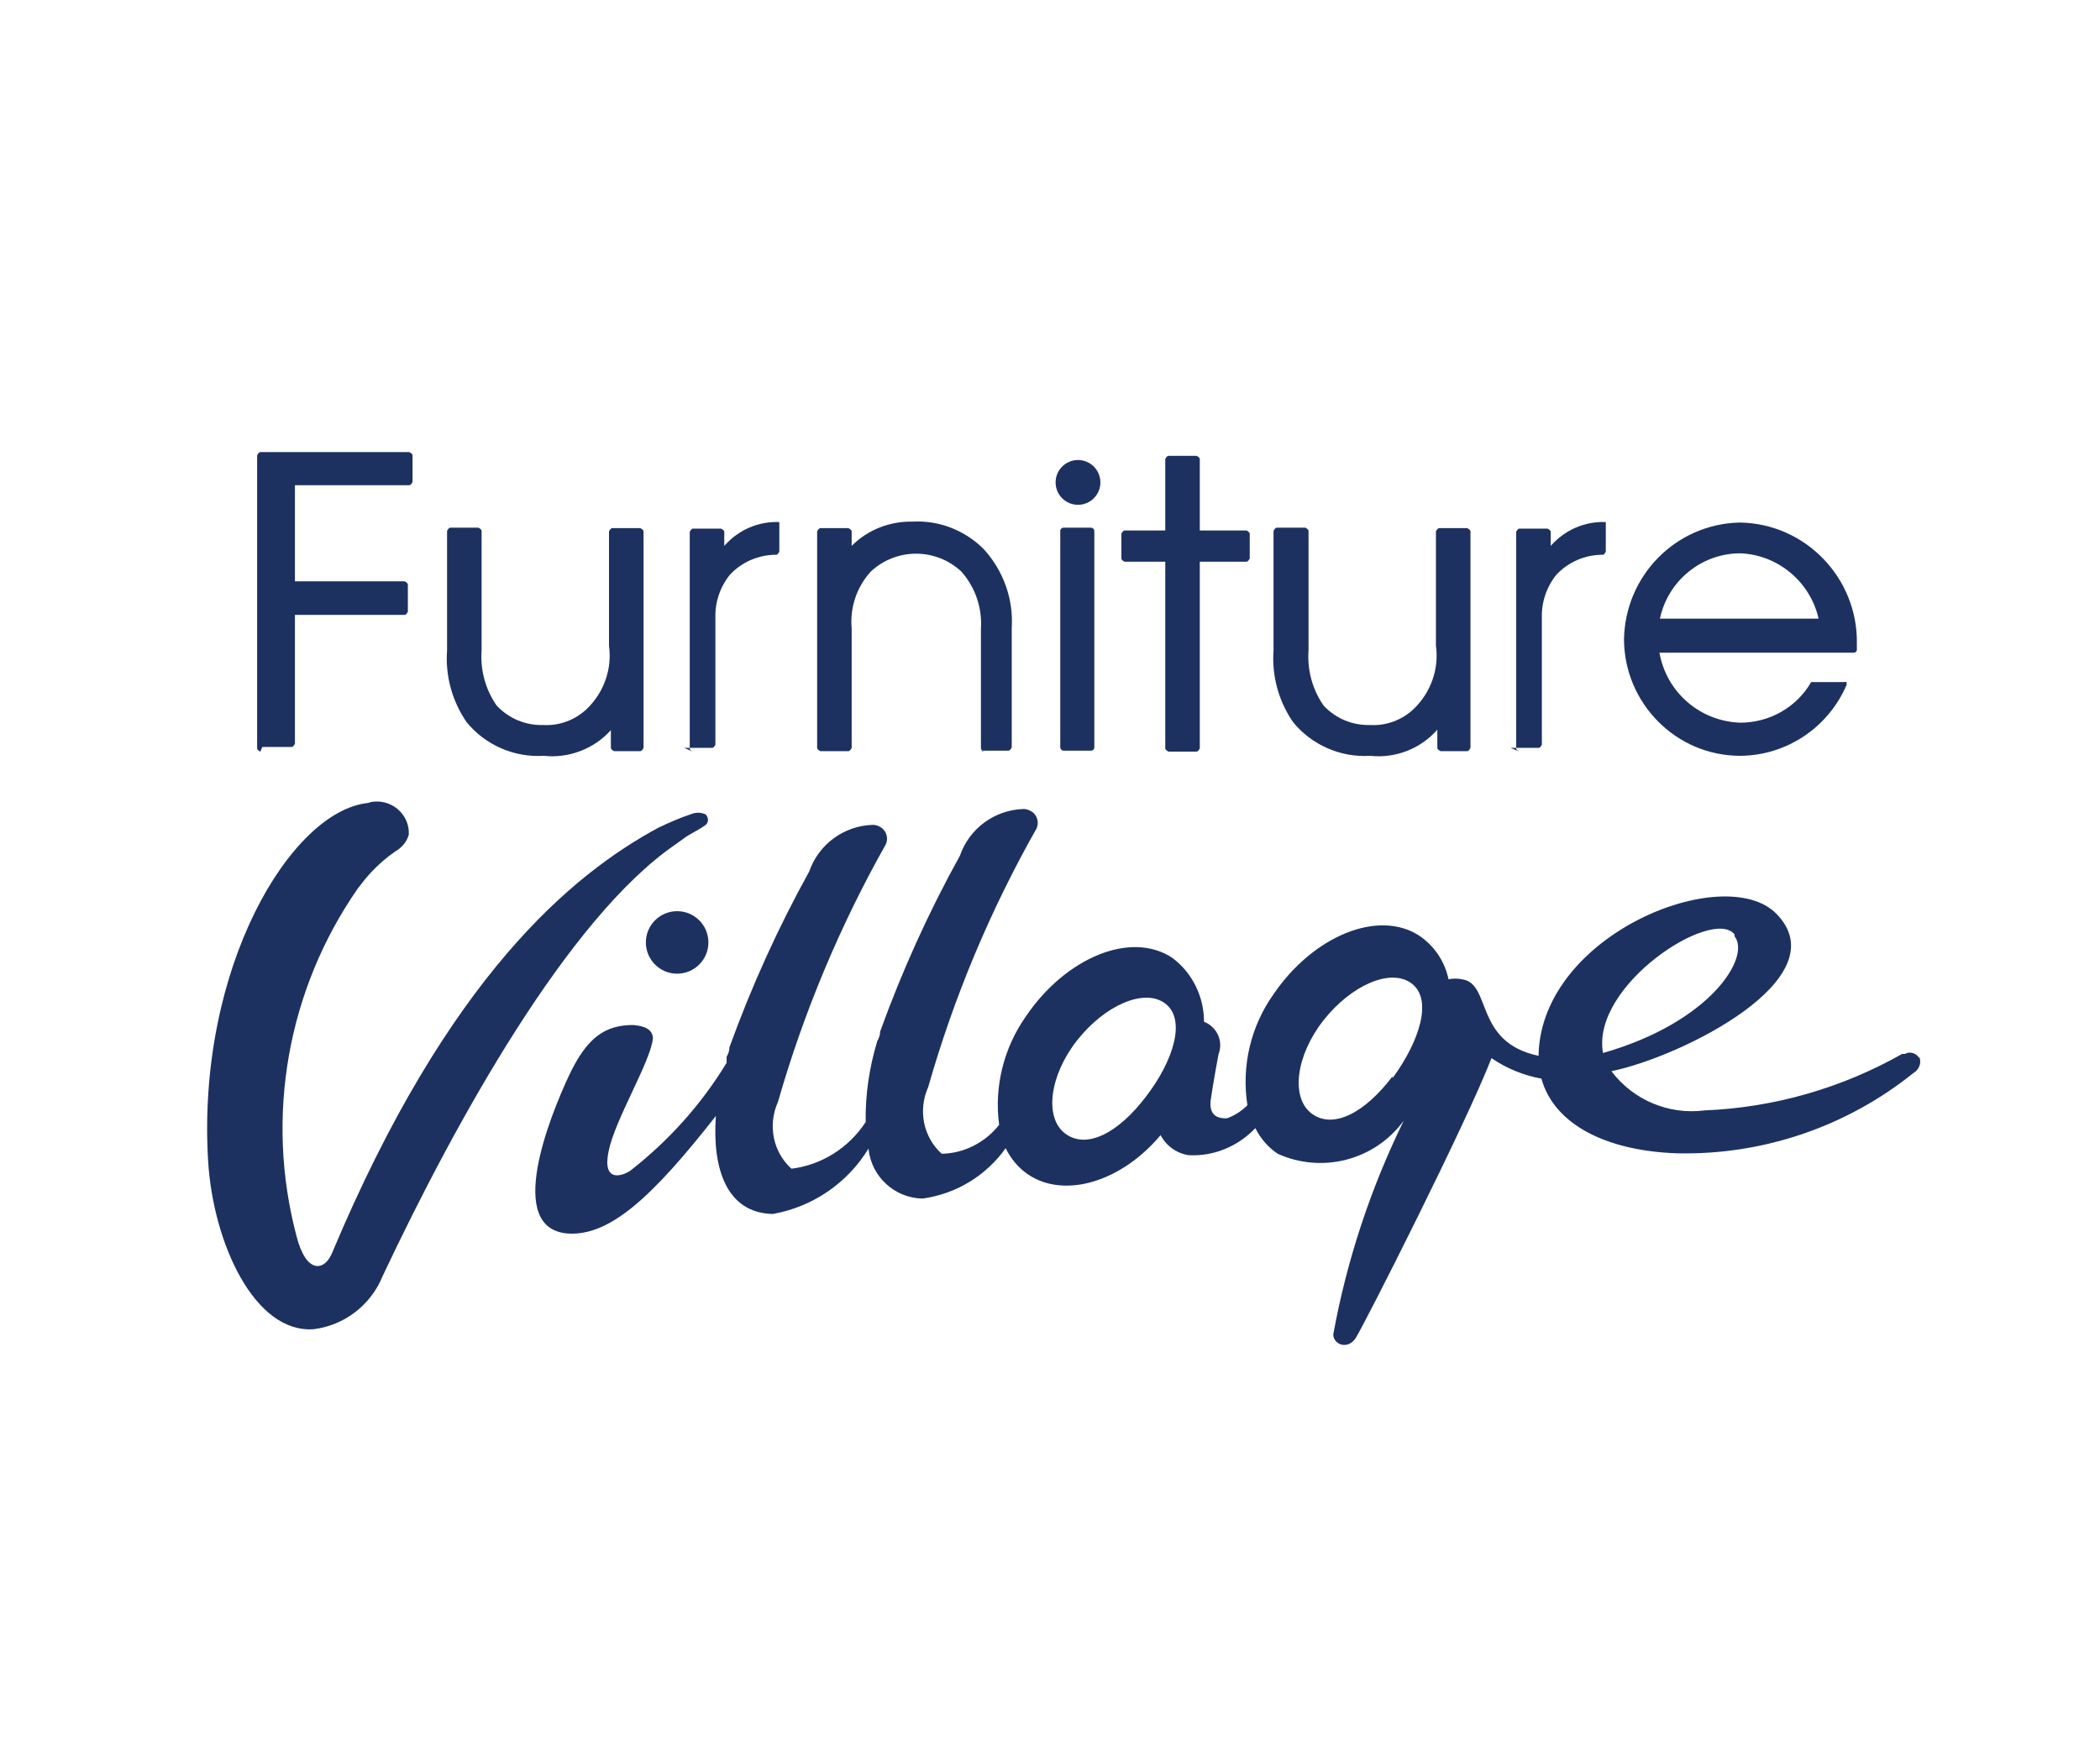 <svg xmlns="http://www.w3.org/2000/svg" id="uuid-b31a6a69-6f0f-441a-aad4-99e9f96c0cef" data-name="Layer 1" viewBox="0 0 45 37.64"><defs><style> .uuid-edf5c91c-1354-4b33-aec4-b5a3baa0ac22 { fill: #fff; } .uuid-3a635cb8-5caa-49e2-97be-3b8025c4cfba { fill: #1d3160; } </style></defs><g id="uuid-bf9ea903-37f9-4eb8-936c-2a97fce03293" data-name=" Group "><path id="uuid-c2c7d4f2-7280-4146-9974-63cd2afd1c53" data-name=" Path " class="uuid-edf5c91c-1354-4b33-aec4-b5a3baa0ac22" d="M0,0h45v37.64H0V0Z"></path><g id="uuid-5404b138-b33b-41d8-a178-33324c94846a" data-name=" Group 2"><g id="uuid-1a4127c7-09b9-4ffa-862f-0d8288da3994" data-name=" Group 3"><path id="uuid-7611c7fe-e2e1-4c48-85ce-1d7611b4590a" data-name=" Path 2" class="uuid-3a635cb8-5caa-49e2-97be-3b8025c4cfba" d="M5.58,16.11s-.07-.03-.07-.07h0v-6.28s.03-.07.07-.07h3.19s.07.03.07.07h0v.57s-.03.07-.07.07h-2.45v2.06h2.35s.07.03.07.07h0v.58s-.03.07-.07.07h-2.35v2.76s-.03.07-.07.07h-.63l-.04.1Z"></path><path id="uuid-4db41e26-32cc-4112-b825-6e1c76d0f613" data-name=" Path 3" class="uuid-3a635cb8-5caa-49e2-97be-3b8025c4cfba" d="M11.65,16.2c-.63.04-1.25-.23-1.65-.72-.31-.45-.46-.99-.42-1.54v-2.56s.03-.07.07-.07h.6s.07.03.07.07h0v2.56c-.03.42.08.83.32,1.18.26.28.62.43,1,.42.35.02.69-.11.94-.35.36-.35.54-.85.47-1.35v-2.45s.03-.07.07-.07h.6s.07.03.07.07h0v4.64s-.03.07-.07.07h-.56s-.07-.03-.07-.07h0v-.38c-.36.4-.9.61-1.44.55h0Z"></path><path id="uuid-88a0f5a2-f7a0-4535-a493-b77efc435656" data-name=" Path 4" class="uuid-3a635cb8-5caa-49e2-97be-3b8025c4cfba" d="M14.85,16.11s-.07-.03-.07-.07h0v-4.64s.03-.07.07-.07h.6s.07.03.07.07h0v.3c.3-.34.73-.53,1.18-.51v.63s-.03.07-.06.07c-.38,0-.74.15-1,.43-.21.26-.32.59-.31.92v2.72s-.03.07-.07.07h-.6l.19.08Z"></path><path id="uuid-7939b487-fdf3-4781-b27f-27762deba5fb" data-name=" Path 5" class="uuid-3a635cb8-5caa-49e2-97be-3b8025c4cfba" d="M21.09,16.11s-.07-.03-.07-.07h0v-2.56c.03-.45-.12-.89-.42-1.23-.55-.51-1.39-.51-1.94,0-.3.33-.45.77-.41,1.22v2.56s-.03.07-.07.07h-.6s-.07-.03-.07-.07h0v-4.64s.03-.07.07-.07h.6s.07.03.07.07h0v.31c.35-.35.82-.53,1.31-.52.57-.03,1.12.19,1.52.59.42.46.64,1.07.6,1.69v2.56s-.03.07-.07.07h-.6l.08.02Z"></path><rect id="uuid-eda8958d-c19a-440d-92f0-b845daeeb8af" data-name=" Path 6" class="uuid-3a635cb8-5caa-49e2-97be-3b8025c4cfba" x="22.72" y="11.31" width=".73" height="4.78" rx=".07" ry=".07"></rect><path id="uuid-eedb4ea9-8aab-41dc-931e-1c340ce2fc1e" data-name=" Path 7" class="uuid-3a635cb8-5caa-49e2-97be-3b8025c4cfba" d="M25.04,16.11s-.07-.03-.07-.07h0v-4h-.87s-.07-.03-.07-.07h0v-.53s.03-.07.07-.07h.87v-1.53s.03-.07.07-.07h.6s.07.03.07.07h0v1.53h1s.07.03.07.07h0v.53s-.03.07-.07.07h-1v4s-.03.07-.07.07h-.6Z"></path><path id="uuid-2cd7d31a-b9e0-47c4-b795-c6d766c19f6f" data-name=" Path 8" class="uuid-3a635cb8-5caa-49e2-97be-3b8025c4cfba" d="M29.36,16.2c-.63.04-1.25-.23-1.65-.72-.31-.45-.46-.99-.42-1.54v-2.56s.03-.07.07-.07h.61s.07.03.07.07h0v2.56c-.03.42.08.83.32,1.18.26.28.62.43,1,.42.35.02.69-.11.94-.35.36-.35.54-.85.47-1.35v-2.45s.03-.07.07-.07h.6s.07.03.07.07h0v4.64s-.03.07-.07.07h-.57s-.07-.03-.07-.07h0v-.39c-.36.41-.9.62-1.44.56h0Z"></path><path id="uuid-be5bd480-f97e-449f-80d8-21fd8cd6845f" data-name=" Path 9" class="uuid-3a635cb8-5caa-49e2-97be-3b8025c4cfba" d="M32.56,16.11s-.07-.03-.07-.07h0v-4.64s.03-.07.07-.07h.6s.07.03.07.07h0v.3c.3-.34.73-.53,1.18-.51v.63s-.03.07-.06.07c-.38,0-.74.15-1,.43-.21.26-.32.59-.31.92v2.72s-.03.07-.07.07h-.6l.19.08Z"></path><path id="uuid-8ae3a634-5d5f-482b-971b-acc940a7969b" data-name=" Compound Path " class="uuid-3a635cb8-5caa-49e2-97be-3b8025c4cfba" d="M37.29,16.2c-1.37,0-2.48-1.12-2.49-2.49.02-1.37,1.11-2.48,2.48-2.51,1.41.02,2.53,1.19,2.51,2.59,0,.05,0,.09,0,.14,0,.03-.03.06-.07.06h-4.16c.15.85.87,1.47,1.73,1.5.63,0,1.21-.33,1.52-.87.02,0,.04,0,.06,0h.64s.04-.01.06,0c0,.02,0,.04,0,.06-.39.91-1.28,1.51-2.27,1.52h0ZM37.29,11.86c-.83,0-1.55.59-1.72,1.4h3.4c-.18-.79-.87-1.37-1.68-1.4Z"></path><circle id="uuid-933a151e-5fee-4215-bc15-4bf80f832a6e" data-name=" Path 10" class="uuid-3a635cb8-5caa-49e2-97be-3b8025c4cfba" cx="23.1" cy="10.34" r=".48"></circle></g><g id="uuid-d45a1fc6-4272-45f3-8b0a-2b4a953bb7df" data-name=" Group 4"><path id="uuid-ae80587b-5fc0-4dd2-978b-076b17700c50" data-name=" Path 11" class="uuid-3a635cb8-5caa-49e2-97be-3b8025c4cfba" d="M14.46,18.11l.25-.18c.11-.07.29-.16.4-.24.07-.05.08-.14.03-.21,0-.01-.02-.02-.03-.03-.1-.04-.2-.04-.3,0-.24.08-.47.18-.7.29-1.85,1-4.51,3.19-7,9.13-.16.37-.55.45-.76-.39-.67-2.55-.19-5.27,1.32-7.44.09-.12.18-.23.28-.34.16-.17.33-.32.52-.45.14-.08.25-.21.29-.36.02-.38-.28-.69-.65-.71-.07,0-.15,0-.22.03-1.66.17-3.68,3.54-3.43,7.68.11,1.77,1,3.69,2.26,3.6.66-.08,1.23-.52,1.48-1.14,1.58-3.35,3.98-7.67,6.26-9.24h0Z"></path><path id="uuid-73ec9ef5-7a8f-4dce-b8a9-178f374e1033" data-name=" Compound Path 2" class="uuid-3a635cb8-5caa-49e2-97be-3b8025c4cfba" d="M41.12,22.67c-.06-.1-.2-.14-.3-.08,0,0,0,0,0,0h-.06c-1.29.73-2.74,1.15-4.23,1.21-.77.1-1.53-.22-2-.84,1.51-.31,4.9-2,3.53-3.38-1.11-1.11-5,.43-5.09,3v.05c-1.39-.29-1-1.55-1.64-1.64-.1-.02-.19-.02-.29,0-.08-.38-.3-.71-.62-.93-.88-.58-2.28,0-3.13,1.25-.49.69-.69,1.54-.56,2.38-.12.12-.27.22-.44.28-.12,0-.38,0-.35-.37,0,0,.06-.41.17-1,.11-.28-.03-.59-.31-.7,0,0,0,0,0,0,0-.54-.25-1.05-.68-1.37-.89-.59-2.29,0-3.14,1.26-.47.67-.68,1.5-.57,2.32-.3.38-.75.61-1.23.62-.4-.36-.51-.94-.29-1.43.55-1.93,1.33-3.79,2.32-5.54.07-.15,0-.33-.15-.39-.04-.02-.08-.03-.13-.03-.62.02-1.16.42-1.36,1-.67,1.21-1.24,2.47-1.71,3.77,0,.11-.06.2-.06.2-.17.56-.26,1.15-.25,1.74-.36.55-.94.92-1.59,1-.4-.36-.51-.94-.29-1.43.55-1.92,1.33-3.78,2.31-5.52.07-.15,0-.33-.15-.39-.04-.02-.08-.03-.13-.03-.62.02-1.16.42-1.36,1-.67,1.21-1.24,2.47-1.71,3.77,0,.11-.06.2-.06.2v.13c-.54.89-1.24,1.67-2.06,2.31-.16.11-.61.28-.47-.41s.9-1.92.95-2.42c0-.19-.17-.27-.42-.29-.61,0-1,.27-1.39,1.11s-1.38,3.27,0,3.36c.9.05,1.81-.8,3.16-2.52-.08,1.11.22,2.08,1.22,2.1.85-.15,1.6-.66,2.05-1.4.06.6.56,1.06,1.16,1.07.72-.1,1.36-.49,1.78-1.08.11.23.28.43.49.57.79.52,2,.14,2.83-.85.12.23.34.39.6.43.54.03,1.06-.19,1.43-.58.11.22.27.41.48.55.95.43,2.08.14,2.7-.71-.71,1.45-1.22,2.99-1.51,4.58,0,.22.31.34.48.08s2.37-4.6,2.91-6c.32.22.69.37,1.07.44.28,1,1.42,1.55,2.91,1.6,1.84.04,3.63-.57,5.06-1.72.12-.07.18-.21.13-.34h0ZM24.56,23.5c-.59.78-1.27,1.14-1.73.8s-.34-1.25.25-2,1.44-1.13,1.89-.79.18,1.22-.41,1.99h0ZM29.84,23.07c-.59.78-1.27,1.14-1.73.8s-.34-1.25.25-2,1.44-1.13,1.89-.79.18,1.22-.41,2.03v-.04ZM37.17,20.07c.35.44-.51,1.84-2.82,2.5-.26-1.46,2.36-3.14,2.82-2.54v.04Z"></path><circle id="uuid-f762eee1-e423-4082-a477-79ad46d9de25" data-name=" Path 12" class="uuid-3a635cb8-5caa-49e2-97be-3b8025c4cfba" cx="14.51" cy="20.2" r=".67"></circle></g></g></g></svg>